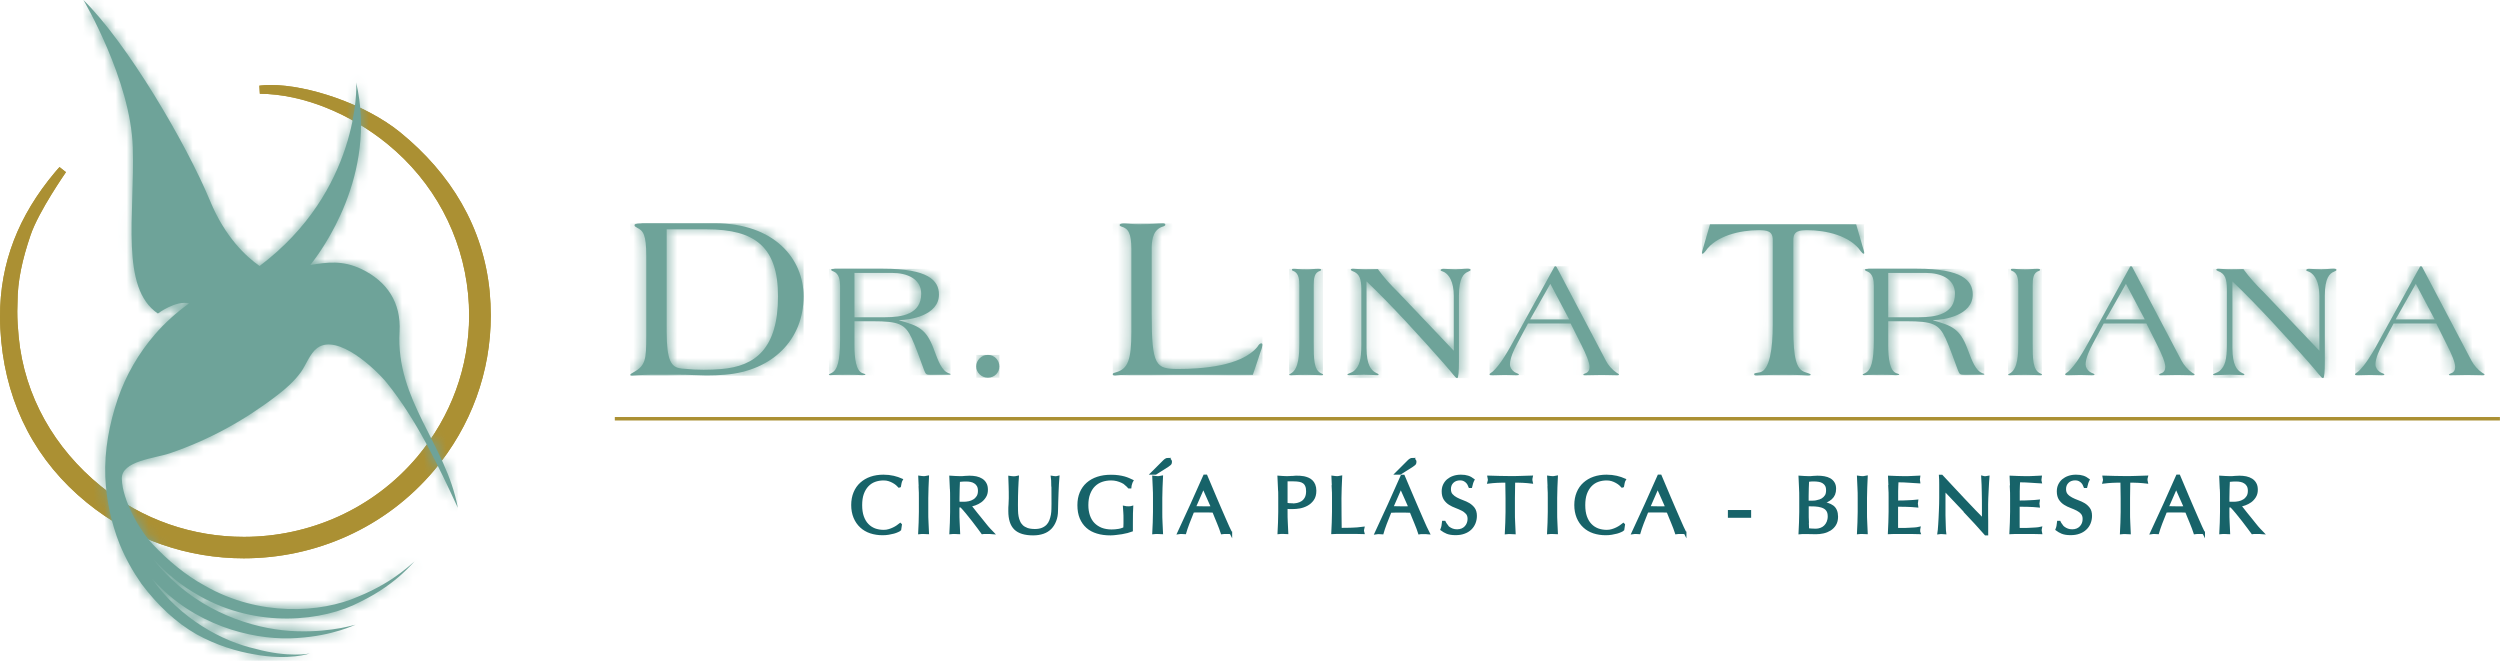 <svg xmlns="http://www.w3.org/2000/svg" width="227" height="60" viewBox="0 0 227 60" fill="none"><g clip-path="url(#clip0_2087_307)"><path d="M44.096 26.549C43.541 20.775 40.636 15.997 36.096 12.304C32.644 9.494 26.698 7.729 23.6 8.142C27.671 8.177 32.026 10.027 35.422 12.795C39.698 16.284 42.355 21.21 42.881 26.668C43.407 32.12 41.751 37.452 38.213 41.677C30.91 50.401 17.768 51.627 8.923 44.424C4.639 40.934 1.861 36.093 1.336 30.634C1.229 29.562 1.158 28.469 1.222 27.404C1.222 25.47 1.655 23.466 2.43 21.217C3.197 18.968 5.683 15.422 5.683 15.422C5.683 15.422 5.499 15.618 5.286 15.871C1.534 20.348 -0.071 25.176 0.483 30.949C1.044 36.723 3.602 41.677 8.141 45.37C17.505 53 31.415 51.697 39.151 42.455C42.902 37.977 44.65 32.33 44.096 26.556" fill="#B59835"></path><path d="M7.9 45.65C3.282 41.894 0.675 36.849 0.114 30.985C0.043 30.228 0 29.485 0 28.756C0 23.844 1.684 19.584 4.987 15.646C5.2 15.38 5.406 15.177 5.406 15.17L5.989 15.632C5.989 15.632 3.509 19.185 2.778 21.343C2.018 23.571 1.591 25.533 1.591 27.432C1.577 27.705 1.57 27.985 1.57 28.266C1.57 29.029 1.62 29.821 1.698 30.599C2.217 35.959 4.937 40.71 9.157 44.143C12.958 47.24 17.561 48.747 22.144 48.747C28.033 48.747 33.873 46.26 37.915 41.446C40.963 37.795 42.597 33.311 42.597 28.644C42.597 28 42.568 27.355 42.504 26.703C41.979 21.343 39.386 16.508 35.18 13.075C31.841 10.349 27.557 8.541 23.593 8.513L23.55 7.778C23.87 7.736 24.218 7.715 24.581 7.715C27.948 7.715 33.12 9.41 36.331 12.01C40.934 15.758 43.897 20.628 44.465 26.507L44.089 26.549L44.465 26.514C44.529 27.222 44.565 27.93 44.565 28.644C44.565 33.766 42.781 38.685 39.435 42.686C35.002 47.962 28.594 50.695 22.137 50.695C17.114 50.695 12.063 49.041 7.893 45.643M0.746 28.756C0.746 29.457 0.781 30.172 0.853 30.907C1.407 36.604 3.907 41.439 8.369 45.075C12.404 48.362 17.277 49.959 22.137 49.959C28.374 49.959 34.576 47.318 38.853 42.209C42.092 38.342 43.812 33.591 43.812 28.637C43.812 27.957 43.776 27.271 43.712 26.577C43.165 20.909 40.323 16.235 35.841 12.577C35.365 12.192 34.839 11.821 34.278 11.477C34.754 11.8 35.208 12.143 35.649 12.507C40.004 16.053 42.696 21.07 43.243 26.626C43.307 27.299 43.336 27.971 43.336 28.637C43.336 33.479 41.645 38.132 38.483 41.908C34.306 46.897 28.246 49.483 22.137 49.483C17.384 49.483 12.603 47.913 8.667 44.711C4.312 41.166 1.478 36.233 0.945 30.669C0.867 29.87 0.81 29.065 0.81 28.259C0.81 27.965 0.81 27.67 0.838 27.397C0.838 27.117 0.838 26.843 0.867 26.563C0.781 27.278 0.746 28.006 0.746 28.749" fill="#B59835"></path><path d="M44.096 26.549C43.541 20.775 40.636 15.997 36.096 12.304C32.644 9.494 26.698 7.729 23.6 8.142C27.671 8.177 32.026 10.027 35.422 12.795C39.698 16.284 42.355 21.21 42.881 26.668C43.407 32.12 41.751 37.452 38.213 41.677C30.91 50.401 17.768 51.627 8.923 44.424C4.639 40.934 1.861 36.093 1.336 30.634C1.229 29.562 1.158 28.469 1.222 27.404C1.222 25.47 1.655 23.466 2.43 21.217C3.197 18.968 5.683 15.422 5.683 15.422C5.683 15.422 5.499 15.618 5.286 15.871C1.534 20.348 -0.071 25.176 0.483 30.949C1.044 36.723 3.602 41.677 8.141 45.37C17.505 53 31.415 51.697 39.151 42.455C42.902 37.977 44.65 32.33 44.096 26.556" fill="#B59835"></path><path d="M7.9 45.65C3.282 41.894 0.675 36.849 0.114 30.985C0.043 30.228 0 29.485 0 28.756C0 23.844 1.684 19.584 4.987 15.646C5.2 15.38 5.406 15.177 5.406 15.17L5.989 15.632C5.989 15.632 3.509 19.185 2.778 21.343C2.018 23.571 1.591 25.533 1.591 27.432C1.577 27.705 1.57 27.985 1.57 28.266C1.57 29.029 1.62 29.821 1.698 30.599C2.217 35.959 4.937 40.71 9.157 44.143C12.958 47.24 17.561 48.747 22.144 48.747C28.033 48.747 33.873 46.26 37.915 41.446C40.963 37.795 42.597 33.311 42.597 28.644C42.597 28 42.568 27.355 42.504 26.703C41.979 21.343 39.386 16.508 35.18 13.075C31.841 10.349 27.557 8.541 23.593 8.513L23.55 7.778C23.87 7.736 24.218 7.715 24.581 7.715C27.948 7.715 33.12 9.41 36.331 12.01C40.934 15.758 43.897 20.628 44.465 26.507L44.089 26.549L44.465 26.514C44.529 27.222 44.565 27.93 44.565 28.644C44.565 33.766 42.781 38.685 39.435 42.686C35.002 47.962 28.594 50.695 22.137 50.695C17.114 50.695 12.063 49.041 7.893 45.643" fill="#AB9033"></path><path d="M7.573 0C7.573 0 11.878 7.266 12.056 13.383C12.248 19.5 10.884 26.136 14.336 28.469C14.336 28.469 15.935 27.257 17.171 27.544C16.027 28.371 14.961 29.317 14.066 30.361C12.589 32.071 11.416 34.089 10.692 36.226C9.925 38.482 9.47 40.906 9.562 43.296C9.647 45.363 10.095 47.486 10.869 49.42C11.381 50.681 12.07 51.907 12.851 53.021C14.301 54.948 16.006 56.56 17.86 57.604C19.714 58.627 21.54 59.152 23.089 59.418C26.221 60 28.161 59.341 28.125 59.327C28.14 59.348 26.179 59.734 23.209 58.914C20.226 58.241 16.404 56.251 13.761 52.496C14.052 52.811 14.343 53.126 14.649 53.42C18.506 57.148 23.607 58.178 26.968 57.933C30.349 57.723 32.232 56.7 32.296 56.728C32.26 56.714 31.784 56.868 30.932 57.029C30.008 57.197 28.651 57.372 26.96 57.316C23.692 57.232 19.075 55.971 15.508 52.524C14.94 51.998 14.393 51.389 13.903 50.744C15.04 52.012 16.432 53.175 18.08 54.086C23.366 57.106 29.369 56.419 32.729 54.64C36.224 52.937 37.602 50.884 37.666 50.982C37.61 50.891 36.011 52.755 32.523 54.17C29.134 55.663 23.536 56.013 18.599 53.182C16.83 52.215 15.253 50.891 13.882 49.434C12.66 48.144 11.118 45.433 11.061 43.478C11.011 41.838 14.081 41.621 15.423 41.158C18.968 39.953 22.236 38.153 25.184 35.882C25.994 35.259 26.719 34.614 27.323 33.787C27.792 33.136 28.133 32.106 28.793 31.608C28.808 31.608 28.829 31.58 28.843 31.573C30.676 30.298 34.086 33.493 35.109 34.747C37.809 38.09 39.776 42.237 41.574 46.112C40.494 40.332 35.919 36.338 36.281 30.123C36.43 27.474 35.151 25.54 32.793 24.419C31.109 23.62 29.717 23.809 28.175 24.062C29.234 22.737 34.285 15.857 32.338 7.476C32.409 7.82 32.622 17.342 23.572 24.153C22.35 23.305 20.432 21.532 19.075 18.239C16.929 13.061 11.559 3.91 7.573 0Z" fill="#6EA399"></path><mask id="mask0_2087_307" style="mask-type:luminance" maskUnits="userSpaceOnUse" x="7" y="0" width="35" height="60"><path d="M7.573 0C7.573 0 11.878 7.266 12.056 13.383C12.248 19.5 10.884 26.136 14.336 28.469C14.336 28.469 15.935 27.257 17.171 27.544C16.027 28.371 14.961 29.317 14.066 30.361C12.589 32.071 11.416 34.089 10.692 36.226C9.925 38.482 9.47 40.906 9.562 43.296C9.647 45.363 10.095 47.486 10.869 49.42C11.381 50.681 12.07 51.907 12.851 53.021C14.301 54.948 16.006 56.56 17.86 57.604C19.714 58.627 21.54 59.152 23.089 59.418C26.221 60 28.161 59.341 28.125 59.327C28.14 59.348 26.179 59.734 23.209 58.914C20.226 58.241 16.404 56.251 13.761 52.496C14.052 52.811 14.343 53.126 14.649 53.42C18.506 57.148 23.607 58.178 26.968 57.933C30.349 57.723 32.232 56.7 32.296 56.728C32.26 56.714 31.784 56.868 30.932 57.029C30.008 57.197 28.651 57.372 26.96 57.316C23.692 57.232 19.075 55.971 15.508 52.524C14.94 51.998 14.393 51.389 13.903 50.744C15.04 52.012 16.432 53.175 18.08 54.086C23.366 57.106 29.369 56.419 32.729 54.64C36.224 52.937 37.602 50.884 37.666 50.982C37.61 50.891 36.011 52.755 32.523 54.17C29.134 55.663 23.536 56.013 18.599 53.182C16.83 52.215 15.253 50.891 13.882 49.434C12.66 48.144 11.118 45.433 11.061 43.478C11.011 41.838 14.081 41.621 15.423 41.158C18.968 39.953 22.236 38.153 25.184 35.882C25.994 35.259 26.719 34.614 27.323 33.787C27.792 33.136 28.133 32.106 28.793 31.608C28.808 31.608 28.829 31.58 28.843 31.573C30.676 30.298 34.086 33.493 35.109 34.747C37.809 38.09 39.776 42.237 41.574 46.112C40.494 40.332 35.919 36.338 36.281 30.123C36.43 27.474 35.151 25.54 32.793 24.419C31.109 23.62 29.717 23.809 28.175 24.062C29.234 22.737 34.285 15.857 32.338 7.476C32.409 7.82 32.622 17.342 23.572 24.153C22.35 23.305 20.432 21.532 19.075 18.239C16.929 13.061 11.559 3.91 7.573 0Z" fill="white"></path></mask><g mask="url(#mask0_2087_307)"><path d="M41.552 0H7.573V60H41.552V0Z" fill="#6EA399"></path></g><path d="M81.485 48.207C81.385 48.257 81.272 48.298 81.137 48.334C81.002 48.369 80.846 48.404 80.675 48.432C80.505 48.46 80.327 48.474 80.142 48.474C79.752 48.474 79.389 48.418 79.048 48.306C78.714 48.193 78.43 48.025 78.189 47.801C77.947 47.577 77.755 47.297 77.62 46.974C77.485 46.645 77.414 46.273 77.414 45.86C77.414 45.447 77.485 45.068 77.62 44.746C77.755 44.417 77.947 44.143 78.196 43.919C78.444 43.695 78.736 43.52 79.084 43.401C79.425 43.282 79.808 43.225 80.22 43.225C80.547 43.225 80.846 43.261 81.123 43.324C81.393 43.387 81.634 43.471 81.84 43.562C81.798 43.632 81.769 43.723 81.741 43.842C81.712 43.961 81.698 44.059 81.684 44.136L81.641 44.15C81.591 44.094 81.52 44.024 81.435 43.954C81.343 43.884 81.243 43.807 81.123 43.744C81.002 43.674 80.867 43.618 80.718 43.569C80.569 43.52 80.405 43.499 80.228 43.499C79.936 43.499 79.659 43.548 79.411 43.639C79.162 43.73 78.942 43.877 78.757 44.073C78.572 44.27 78.423 44.515 78.317 44.809C78.21 45.103 78.16 45.461 78.16 45.867C78.16 46.273 78.21 46.624 78.317 46.925C78.423 47.219 78.565 47.465 78.757 47.661C78.942 47.857 79.162 47.997 79.411 48.095C79.659 48.186 79.936 48.235 80.228 48.235C80.405 48.235 80.576 48.214 80.725 48.165C80.874 48.123 81.016 48.067 81.144 48.004C81.272 47.941 81.385 47.878 81.485 47.808C81.584 47.738 81.67 47.675 81.741 47.619L81.769 47.647L81.705 48.081C81.663 48.123 81.591 48.165 81.492 48.207H81.485Z" fill="#176369" stroke="#176369" stroke-width="0.25" stroke-miterlimit="10"></path><path d="M83.545 44.27C83.531 43.961 83.517 43.639 83.503 43.317C83.567 43.324 83.63 43.338 83.687 43.345C83.744 43.352 83.808 43.359 83.865 43.359C83.922 43.359 83.986 43.359 84.043 43.345C84.099 43.338 84.163 43.331 84.227 43.317C84.213 43.639 84.199 43.961 84.185 44.27C84.17 44.585 84.163 44.9 84.163 45.222V46.491C84.163 46.813 84.163 47.135 84.185 47.451C84.199 47.766 84.213 48.074 84.227 48.376C84.114 48.369 83.993 48.362 83.858 48.362C83.723 48.362 83.609 48.362 83.496 48.376C83.51 48.074 83.524 47.759 83.538 47.451C83.552 47.135 83.559 46.82 83.559 46.491V45.222C83.559 44.9 83.559 44.578 83.538 44.27H83.545Z" fill="#176369" stroke="#176369" stroke-width="0.25" stroke-miterlimit="10"></path><path d="M86.366 44.27C86.351 43.961 86.337 43.639 86.323 43.317C86.465 43.324 86.607 43.338 86.749 43.345C86.891 43.352 87.033 43.359 87.175 43.359C87.317 43.359 87.46 43.359 87.602 43.338C87.744 43.324 87.886 43.317 88.028 43.317C88.234 43.317 88.433 43.338 88.625 43.373C88.817 43.415 88.98 43.478 89.122 43.569C89.264 43.66 89.378 43.779 89.456 43.926C89.541 44.073 89.577 44.255 89.577 44.48C89.577 44.718 89.527 44.914 89.413 45.089C89.307 45.258 89.179 45.398 89.022 45.51C88.866 45.622 88.703 45.706 88.525 45.769C88.348 45.832 88.191 45.874 88.042 45.888C88.099 45.965 88.184 46.063 88.291 46.196C88.397 46.33 88.511 46.477 88.639 46.638C88.767 46.799 88.902 46.967 89.044 47.135C89.186 47.31 89.314 47.479 89.449 47.64C89.577 47.801 89.697 47.948 89.818 48.074C89.932 48.207 90.024 48.306 90.095 48.376C90.017 48.369 89.946 48.362 89.868 48.362H89.427C89.349 48.362 89.278 48.362 89.207 48.376C89.136 48.27 89.022 48.116 88.866 47.913C88.717 47.71 88.546 47.486 88.362 47.248C88.177 47.009 87.992 46.778 87.801 46.547C87.609 46.316 87.431 46.112 87.275 45.951H86.991V46.491C86.991 46.813 86.991 47.135 87.012 47.451C87.026 47.766 87.04 48.074 87.055 48.376C86.941 48.369 86.82 48.362 86.692 48.362C86.564 48.362 86.444 48.362 86.33 48.376C86.344 48.074 86.359 47.759 86.373 47.451C86.387 47.135 86.394 46.82 86.394 46.491V45.222C86.394 44.9 86.394 44.578 86.373 44.27H86.366ZM87.225 45.678C87.31 45.678 87.396 45.685 87.495 45.685C87.651 45.685 87.808 45.671 87.978 45.636C88.142 45.601 88.298 45.545 88.44 45.454C88.582 45.37 88.696 45.251 88.788 45.11C88.88 44.963 88.923 44.781 88.923 44.564C88.923 44.375 88.888 44.214 88.817 44.087C88.746 43.961 88.653 43.863 88.539 43.793C88.426 43.716 88.298 43.667 88.163 43.639C88.028 43.611 87.9 43.597 87.765 43.597C87.588 43.597 87.445 43.597 87.332 43.611C87.218 43.618 87.119 43.625 87.04 43.639C87.033 43.912 87.019 44.178 87.012 44.445C87.005 44.711 86.998 44.977 86.998 45.236V45.657C87.069 45.671 87.147 45.685 87.225 45.685V45.678Z" fill="#176369" stroke="#176369" stroke-width="0.25" stroke-miterlimit="10"></path><path d="M95.58 44.101C95.58 43.723 95.566 43.464 95.544 43.324C95.601 43.331 95.651 43.345 95.701 43.352C95.75 43.359 95.8 43.366 95.85 43.366C95.914 43.366 95.992 43.352 96.07 43.331C96.056 43.506 96.041 43.709 96.027 43.947C96.013 44.185 95.999 44.438 95.992 44.711C95.985 44.984 95.97 45.264 95.963 45.552C95.956 45.839 95.949 46.119 95.942 46.386C95.942 46.715 95.885 47.009 95.786 47.269C95.686 47.528 95.551 47.752 95.374 47.934C95.196 48.116 94.976 48.257 94.713 48.347C94.45 48.439 94.152 48.488 93.811 48.488C93.065 48.488 92.518 48.319 92.184 47.99C91.843 47.654 91.68 47.128 91.68 46.407C91.68 46.175 91.68 45.972 91.701 45.79C91.715 45.608 91.722 45.426 91.722 45.243C91.722 44.83 91.722 44.466 91.708 44.143C91.701 43.821 91.687 43.555 91.68 43.331C91.736 43.338 91.8 43.352 91.871 43.359C91.942 43.366 92.006 43.373 92.063 43.373C92.12 43.373 92.17 43.373 92.227 43.359C92.276 43.352 92.333 43.345 92.39 43.331C92.383 43.436 92.369 43.583 92.362 43.751C92.354 43.926 92.34 44.122 92.333 44.347C92.326 44.571 92.312 44.809 92.312 45.061C92.312 45.314 92.305 45.58 92.305 45.853C92.305 46.021 92.305 46.196 92.312 46.372C92.312 46.554 92.333 46.722 92.362 46.897C92.39 47.065 92.44 47.226 92.511 47.381C92.575 47.535 92.674 47.668 92.795 47.787C92.916 47.899 93.079 47.99 93.264 48.06C93.456 48.123 93.69 48.158 93.967 48.158C94.244 48.158 94.471 48.116 94.656 48.039C94.841 47.962 94.997 47.857 95.118 47.731C95.239 47.605 95.331 47.458 95.395 47.289C95.459 47.121 95.509 46.946 95.544 46.764C95.573 46.582 95.594 46.4 95.594 46.218C95.594 46.035 95.601 45.867 95.601 45.72C95.601 45.026 95.601 44.487 95.594 44.108L95.58 44.101Z" fill="#176369" stroke="#176369" stroke-width="0.25" stroke-miterlimit="10"></path><path d="M102.251 43.954C102.137 43.863 102.016 43.786 101.874 43.723C101.739 43.66 101.583 43.604 101.419 43.562C101.249 43.52 101.071 43.499 100.887 43.499C100.581 43.499 100.29 43.548 100.027 43.639C99.764 43.73 99.53 43.877 99.331 44.073C99.132 44.27 98.983 44.515 98.869 44.809C98.755 45.103 98.698 45.461 98.698 45.867C98.698 46.224 98.748 46.547 98.848 46.841C98.947 47.128 99.089 47.374 99.288 47.577C99.48 47.773 99.714 47.927 99.991 48.039C100.268 48.144 100.581 48.2 100.929 48.2C101.036 48.2 101.142 48.2 101.256 48.186C101.37 48.179 101.483 48.158 101.59 48.144C101.696 48.123 101.796 48.102 101.888 48.067C101.981 48.039 102.059 48.004 102.123 47.962C102.123 47.815 102.13 47.668 102.137 47.521C102.137 47.374 102.137 47.226 102.137 47.072C102.137 46.897 102.137 46.729 102.123 46.554C102.116 46.379 102.108 46.217 102.094 46.063C102.215 46.091 102.336 46.098 102.449 46.098C102.506 46.098 102.556 46.098 102.613 46.091C102.67 46.091 102.719 46.077 102.769 46.063C102.762 46.175 102.755 46.351 102.748 46.596C102.748 46.841 102.741 47.156 102.741 47.556C102.741 47.654 102.741 47.752 102.741 47.857C102.741 47.955 102.741 48.06 102.741 48.158C102.634 48.2 102.506 48.235 102.35 48.278C102.194 48.319 102.023 48.355 101.853 48.383C101.675 48.411 101.497 48.432 101.32 48.453C101.142 48.474 100.986 48.488 100.837 48.488C100.396 48.488 99.991 48.439 99.636 48.327C99.281 48.221 98.975 48.06 98.727 47.836C98.478 47.612 98.286 47.339 98.151 47.009C98.016 46.68 97.953 46.301 97.953 45.867C97.953 45.433 98.023 45.075 98.159 44.753C98.301 44.424 98.492 44.15 98.748 43.926C99.004 43.702 99.309 43.527 99.672 43.408C100.034 43.289 100.432 43.233 100.872 43.233C101.128 43.233 101.348 43.246 101.547 43.275C101.746 43.303 101.917 43.338 102.073 43.38C102.222 43.422 102.357 43.471 102.471 43.52C102.584 43.569 102.684 43.618 102.776 43.66C102.734 43.73 102.698 43.814 102.67 43.926C102.634 44.031 102.613 44.136 102.606 44.227H102.513C102.435 44.136 102.343 44.052 102.236 43.961L102.251 43.954Z" fill="#176369" stroke="#176369" stroke-width="0.25" stroke-miterlimit="10"></path><path d="M106.044 41.705C106.094 41.705 106.144 41.726 106.208 41.761C106.264 41.803 106.293 41.859 106.293 41.936C106.293 42.027 106.264 42.097 106.2 42.146C106.144 42.196 106.08 42.245 106.023 42.28L104.929 42.973H104.616L105.717 41.873C105.838 41.754 105.952 41.698 106.051 41.698L106.044 41.705ZM104.794 44.27C104.78 43.961 104.765 43.639 104.751 43.317C104.815 43.324 104.879 43.338 104.936 43.345C104.993 43.352 105.057 43.359 105.114 43.359C105.17 43.359 105.234 43.359 105.291 43.345C105.348 43.338 105.412 43.331 105.476 43.317C105.462 43.639 105.447 43.961 105.433 44.27C105.419 44.585 105.412 44.9 105.412 45.222V46.491C105.412 46.813 105.412 47.135 105.433 47.451C105.447 47.766 105.462 48.074 105.476 48.376C105.362 48.369 105.241 48.362 105.114 48.362C104.986 48.362 104.865 48.362 104.751 48.376C104.765 48.074 104.78 47.759 104.794 47.451C104.808 47.135 104.815 46.82 104.815 46.491V45.222C104.815 44.9 104.815 44.578 104.794 44.27Z" fill="#176369" stroke="#176369" stroke-width="0.25" stroke-miterlimit="10"></path><path d="M111.756 48.376C111.685 48.369 111.621 48.362 111.557 48.362H111.159C111.095 48.362 111.031 48.362 110.96 48.376C110.925 48.264 110.875 48.123 110.818 47.969C110.761 47.808 110.69 47.64 110.619 47.465C110.548 47.289 110.47 47.114 110.399 46.932C110.328 46.75 110.257 46.582 110.193 46.421C110.037 46.421 109.873 46.414 109.71 46.407C109.547 46.407 109.383 46.407 109.22 46.407C109.063 46.407 108.914 46.407 108.765 46.407C108.616 46.407 108.467 46.407 108.31 46.421C108.154 46.806 108.005 47.17 107.877 47.514C107.749 47.857 107.65 48.144 107.586 48.376C107.501 48.369 107.408 48.362 107.309 48.362C107.209 48.362 107.117 48.362 107.032 48.376C107.437 47.514 107.827 46.659 108.211 45.811C108.595 44.963 108.978 44.101 109.369 43.218H109.511C109.632 43.506 109.76 43.814 109.902 44.143C110.044 44.473 110.186 44.809 110.328 45.152C110.47 45.489 110.619 45.825 110.761 46.161C110.903 46.498 111.038 46.806 111.166 47.093C111.294 47.381 111.408 47.64 111.507 47.864C111.607 48.088 111.692 48.264 111.756 48.383V48.376ZM108.445 46.084C108.573 46.084 108.708 46.084 108.85 46.091C108.992 46.091 109.127 46.098 109.255 46.098C109.397 46.098 109.532 46.098 109.674 46.098C109.816 46.098 109.951 46.098 110.094 46.084L109.262 44.214L108.445 46.084Z" fill="#176369" stroke="#176369" stroke-width="0.25" stroke-miterlimit="10"></path><path d="M116.161 44.27C116.146 43.961 116.132 43.639 116.118 43.317C116.239 43.324 116.359 43.338 116.48 43.345C116.601 43.352 116.722 43.359 116.843 43.359C116.899 43.359 116.978 43.359 117.056 43.352C117.141 43.352 117.226 43.345 117.311 43.338C117.397 43.338 117.482 43.338 117.56 43.324C117.638 43.31 117.709 43.317 117.759 43.317C117.83 43.317 117.922 43.317 118.036 43.324C118.15 43.331 118.263 43.345 118.384 43.366C118.505 43.394 118.626 43.429 118.746 43.478C118.867 43.527 118.974 43.597 119.073 43.688C119.173 43.779 119.251 43.898 119.308 44.038C119.365 44.178 119.4 44.354 119.4 44.557C119.4 44.879 119.329 45.145 119.187 45.342C119.045 45.545 118.867 45.699 118.661 45.811C118.455 45.923 118.235 46 118.008 46.042C117.773 46.084 117.567 46.098 117.39 46.098C117.276 46.098 117.169 46.098 117.077 46.098C116.985 46.098 116.885 46.091 116.786 46.077V46.484C116.786 46.806 116.786 47.128 116.807 47.444C116.821 47.759 116.835 48.067 116.85 48.369C116.736 48.362 116.615 48.355 116.487 48.355C116.359 48.355 116.239 48.355 116.125 48.369C116.139 48.067 116.153 47.752 116.168 47.444C116.182 47.128 116.189 46.813 116.189 46.484V45.215C116.189 44.893 116.189 44.571 116.168 44.263L116.161 44.27ZM117.326 45.839C117.482 45.839 117.638 45.825 117.802 45.79C117.965 45.755 118.114 45.692 118.256 45.601C118.391 45.51 118.505 45.384 118.59 45.222C118.675 45.061 118.718 44.858 118.718 44.606C118.718 44.396 118.69 44.221 118.626 44.087C118.569 43.954 118.484 43.849 118.377 43.779C118.27 43.702 118.143 43.653 117.986 43.625C117.83 43.597 117.659 43.583 117.461 43.583H116.786V45.769C116.956 45.811 117.134 45.825 117.318 45.825L117.326 45.839Z" fill="#176369" stroke="#176369" stroke-width="0.25" stroke-miterlimit="10"></path><path d="M121.062 44.27C121.048 43.961 121.034 43.639 121.02 43.317C121.084 43.324 121.148 43.338 121.204 43.345C121.261 43.352 121.325 43.359 121.382 43.359C121.439 43.359 121.503 43.359 121.56 43.345C121.617 43.338 121.68 43.331 121.744 43.317C121.73 43.639 121.716 43.961 121.702 44.27C121.688 44.585 121.68 44.9 121.68 45.222C121.68 45.839 121.68 46.379 121.688 46.834C121.688 47.289 121.695 47.696 121.702 48.053C122.057 48.053 122.391 48.053 122.718 48.039C123.044 48.032 123.393 48.004 123.762 47.955C123.741 48.046 123.726 48.116 123.726 48.172C123.726 48.228 123.741 48.291 123.762 48.369C123.535 48.362 123.307 48.355 123.073 48.355H121.695C121.474 48.355 121.24 48.355 121.006 48.369C121.02 48.067 121.034 47.752 121.048 47.444C121.062 47.128 121.07 46.813 121.07 46.484V45.215C121.07 44.893 121.07 44.571 121.048 44.263L121.062 44.27Z" fill="#176369" stroke="#176369" stroke-width="0.25" stroke-miterlimit="10"></path><path d="M127.826 44.15C127.968 44.48 128.11 44.816 128.252 45.159C128.394 45.496 128.543 45.832 128.685 46.168C128.827 46.505 128.962 46.813 129.09 47.1C129.218 47.388 129.332 47.647 129.431 47.871C129.531 48.095 129.616 48.27 129.68 48.39C129.609 48.383 129.545 48.376 129.481 48.376H129.083C129.019 48.376 128.955 48.376 128.884 48.39C128.849 48.278 128.799 48.137 128.742 47.983C128.685 47.822 128.614 47.654 128.543 47.479C128.472 47.303 128.394 47.128 128.323 46.946C128.252 46.764 128.181 46.596 128.117 46.435C127.961 46.435 127.797 46.428 127.634 46.421C127.47 46.421 127.307 46.421 127.144 46.421C126.987 46.421 126.838 46.421 126.689 46.421C126.54 46.421 126.391 46.421 126.234 46.435C126.078 46.82 125.929 47.184 125.801 47.528C125.673 47.871 125.574 48.158 125.51 48.39C125.424 48.383 125.332 48.376 125.233 48.376C125.133 48.376 125.041 48.376 124.955 48.39C125.36 47.528 125.751 46.673 126.135 45.825C126.518 44.977 126.902 44.115 127.293 43.233H127.435C127.556 43.52 127.683 43.828 127.826 44.157V44.15ZM126.376 46.084C126.504 46.084 126.639 46.084 126.781 46.091C126.923 46.091 127.051 46.098 127.186 46.098C127.328 46.098 127.463 46.098 127.605 46.098C127.747 46.098 127.882 46.098 128.025 46.084L127.193 44.214L126.376 46.084ZM128.245 41.705C128.294 41.705 128.344 41.726 128.408 41.761C128.465 41.803 128.493 41.859 128.493 41.936C128.493 42.027 128.465 42.097 128.401 42.146C128.344 42.196 128.28 42.245 128.223 42.28L127.129 42.973H126.817L127.918 41.873C128.039 41.754 128.152 41.698 128.252 41.698L128.245 41.705Z" fill="#176369" stroke="#176369" stroke-width="0.25" stroke-miterlimit="10"></path><path d="M131.285 47.689C131.349 47.78 131.434 47.864 131.534 47.934C131.633 48.011 131.747 48.067 131.875 48.116C132.003 48.165 132.152 48.186 132.308 48.186C132.465 48.186 132.621 48.158 132.756 48.102C132.891 48.046 132.997 47.969 133.09 47.871C133.182 47.773 133.253 47.661 133.303 47.535C133.353 47.402 133.381 47.269 133.381 47.121C133.381 46.897 133.324 46.715 133.203 46.582C133.083 46.449 132.941 46.337 132.763 46.252C132.585 46.161 132.401 46.084 132.202 46.007C132.003 45.937 131.811 45.839 131.641 45.734C131.463 45.622 131.321 45.482 131.207 45.314C131.094 45.138 131.03 44.914 131.03 44.62C131.03 44.417 131.065 44.227 131.143 44.059C131.221 43.891 131.328 43.744 131.47 43.618C131.612 43.499 131.783 43.401 131.982 43.331C132.18 43.261 132.408 43.225 132.656 43.225C132.905 43.225 133.104 43.254 133.274 43.31C133.452 43.366 133.608 43.457 133.758 43.569C133.715 43.653 133.672 43.744 133.644 43.835C133.615 43.926 133.587 44.045 133.552 44.185H133.459C133.431 44.115 133.402 44.038 133.36 43.961C133.317 43.877 133.26 43.807 133.189 43.737C133.118 43.667 133.033 43.611 132.933 43.562C132.834 43.513 132.713 43.492 132.578 43.492C132.443 43.492 132.308 43.513 132.195 43.555C132.081 43.597 131.974 43.66 131.889 43.744C131.804 43.828 131.733 43.919 131.69 44.031C131.641 44.143 131.619 44.27 131.619 44.403C131.619 44.634 131.676 44.816 131.797 44.949C131.918 45.082 132.06 45.194 132.237 45.285C132.415 45.377 132.6 45.461 132.798 45.531C132.997 45.601 133.189 45.692 133.36 45.79C133.53 45.895 133.679 46.028 133.8 46.189C133.914 46.351 133.978 46.568 133.978 46.841C133.978 47.065 133.935 47.282 133.857 47.479C133.772 47.682 133.658 47.857 133.502 48.004C133.346 48.151 133.154 48.27 132.926 48.347C132.699 48.432 132.443 48.467 132.152 48.467C131.847 48.467 131.591 48.425 131.399 48.347C131.207 48.264 131.044 48.172 130.916 48.074C130.959 47.962 130.994 47.857 131.008 47.766C131.03 47.675 131.044 47.556 131.058 47.416H131.15C131.193 47.507 131.243 47.591 131.314 47.682L131.285 47.689Z" fill="#176369" stroke="#176369" stroke-width="0.25" stroke-miterlimit="10"></path><path d="M136.784 43.702C136.656 43.702 136.521 43.702 136.379 43.702C136.237 43.702 136.095 43.709 135.953 43.716C135.811 43.723 135.676 43.73 135.541 43.744C135.406 43.751 135.292 43.765 135.186 43.779C135.214 43.688 135.221 43.611 135.221 43.541C135.221 43.485 135.207 43.408 135.186 43.31C135.512 43.317 135.832 43.331 136.152 43.338C136.464 43.345 136.784 43.352 137.118 43.352C137.452 43.352 137.764 43.352 138.084 43.338C138.397 43.331 138.716 43.324 139.05 43.31C139.029 43.408 139.015 43.485 139.015 43.548C139.015 43.611 139.029 43.688 139.05 43.779C138.944 43.765 138.83 43.751 138.695 43.744C138.56 43.737 138.425 43.723 138.283 43.716C138.141 43.709 137.999 43.702 137.857 43.702C137.715 43.702 137.58 43.702 137.452 43.702C137.438 44.206 137.43 44.718 137.43 45.23V46.498C137.43 46.82 137.43 47.142 137.452 47.458C137.466 47.773 137.48 48.081 137.494 48.383C137.381 48.376 137.26 48.369 137.125 48.369C136.99 48.369 136.876 48.369 136.763 48.383C136.777 48.081 136.791 47.766 136.805 47.458C136.819 47.142 136.827 46.827 136.827 46.498V45.23C136.827 44.718 136.819 44.214 136.805 43.702H136.784Z" fill="#176369" stroke="#176369" stroke-width="0.25" stroke-miterlimit="10"></path><path d="M140.649 44.27C140.634 43.961 140.62 43.639 140.606 43.317C140.67 43.324 140.734 43.338 140.791 43.345C140.848 43.352 140.911 43.359 140.968 43.359C141.025 43.359 141.089 43.359 141.146 43.345C141.203 43.338 141.267 43.331 141.331 43.317C141.316 43.639 141.302 43.961 141.288 44.27C141.274 44.585 141.267 44.9 141.267 45.222V46.491C141.267 46.813 141.267 47.135 141.288 47.451C141.302 47.766 141.316 48.074 141.331 48.376C141.217 48.369 141.096 48.362 140.961 48.362C140.826 48.362 140.713 48.362 140.599 48.376C140.613 48.074 140.627 47.759 140.642 47.451C140.656 47.135 140.663 46.82 140.663 46.491V45.222C140.663 44.9 140.663 44.578 140.642 44.27H140.649Z" fill="#176369" stroke="#176369" stroke-width="0.25" stroke-miterlimit="10"></path><path d="M147.142 48.207C147.042 48.257 146.929 48.298 146.794 48.334C146.659 48.369 146.502 48.404 146.332 48.432C146.161 48.46 145.984 48.474 145.799 48.474C145.408 48.474 145.046 48.418 144.705 48.306C144.371 48.193 144.087 48.025 143.846 47.801C143.604 47.577 143.412 47.297 143.277 46.974C143.142 46.645 143.071 46.273 143.071 45.86C143.071 45.447 143.142 45.068 143.277 44.746C143.412 44.417 143.604 44.143 143.853 43.919C144.101 43.695 144.393 43.52 144.741 43.401C145.082 43.282 145.465 43.225 145.877 43.225C146.204 43.225 146.502 43.261 146.78 43.324C147.05 43.387 147.291 43.471 147.497 43.562C147.454 43.632 147.426 43.723 147.398 43.842C147.369 43.961 147.355 44.059 147.341 44.136L147.298 44.15C147.248 44.094 147.177 44.024 147.092 43.954C147 43.884 146.9 43.807 146.78 43.744C146.659 43.674 146.524 43.618 146.375 43.569C146.225 43.52 146.062 43.499 145.884 43.499C145.593 43.499 145.316 43.548 145.067 43.639C144.819 43.73 144.599 43.877 144.414 44.073C144.229 44.27 144.08 44.515 143.973 44.809C143.867 45.103 143.817 45.461 143.817 45.867C143.817 46.273 143.867 46.624 143.973 46.925C144.08 47.219 144.222 47.465 144.414 47.661C144.599 47.857 144.819 47.997 145.067 48.095C145.316 48.186 145.593 48.235 145.884 48.235C146.062 48.235 146.233 48.214 146.382 48.165C146.531 48.123 146.673 48.067 146.801 48.004C146.929 47.941 147.042 47.878 147.142 47.808C147.241 47.738 147.327 47.675 147.398 47.619L147.426 47.647L147.362 48.081C147.319 48.123 147.248 48.165 147.149 48.207H147.142Z" fill="#176369" stroke="#176369" stroke-width="0.25" stroke-miterlimit="10"></path><path d="M153.003 48.376C152.932 48.369 152.868 48.362 152.804 48.362H152.406C152.342 48.362 152.278 48.362 152.207 48.376C152.172 48.264 152.122 48.123 152.065 47.969C152.008 47.808 151.937 47.64 151.866 47.465C151.795 47.289 151.717 47.114 151.646 46.932C151.575 46.75 151.504 46.582 151.44 46.421C151.284 46.421 151.12 46.414 150.957 46.407C150.793 46.407 150.63 46.407 150.467 46.407C150.31 46.407 150.161 46.407 150.012 46.407C149.863 46.407 149.714 46.407 149.557 46.421C149.401 46.806 149.252 47.17 149.124 47.514C148.996 47.857 148.897 48.144 148.833 48.376C148.747 48.369 148.655 48.362 148.556 48.362C148.456 48.362 148.364 48.362 148.279 48.376C148.683 47.514 149.074 46.659 149.458 45.811C149.841 44.963 150.225 44.101 150.616 43.218H150.758C150.879 43.506 151.007 43.814 151.149 44.143C151.291 44.473 151.433 44.809 151.575 45.152C151.717 45.489 151.866 45.825 152.008 46.161C152.15 46.498 152.285 46.806 152.413 47.093C152.541 47.381 152.655 47.64 152.754 47.864C152.854 48.088 152.939 48.264 153.003 48.383V48.376ZM149.699 46.084C149.827 46.084 149.962 46.084 150.104 46.091C150.246 46.091 150.381 46.098 150.509 46.098C150.651 46.098 150.786 46.098 150.928 46.098C151.07 46.098 151.205 46.098 151.348 46.084L150.516 44.214L149.699 46.084Z" fill="#176369" stroke="#176369" stroke-width="0.25" stroke-miterlimit="10"></path><path d="M158.878 46.435V46.89H157.017V46.435H158.878Z" fill="#176369" stroke="#176369" stroke-width="0.25" stroke-miterlimit="10"></path><path d="M163.474 44.263C163.46 43.947 163.446 43.632 163.432 43.317C163.56 43.324 163.695 43.338 163.83 43.345C163.965 43.352 164.092 43.359 164.227 43.359C164.362 43.359 164.49 43.359 164.625 43.338C164.76 43.324 164.888 43.317 165.023 43.317C165.236 43.317 165.435 43.331 165.627 43.366C165.819 43.401 165.982 43.457 166.124 43.534C166.266 43.618 166.38 43.723 166.465 43.863C166.551 44.003 166.593 44.171 166.593 44.382C166.593 44.746 166.479 45.026 166.245 45.236C166.011 45.44 165.712 45.587 165.336 45.671V45.685C165.776 45.706 166.131 45.811 166.387 46C166.643 46.189 166.771 46.498 166.771 46.918C166.771 47.191 166.714 47.423 166.6 47.612C166.487 47.801 166.337 47.948 166.153 48.067C165.968 48.179 165.769 48.264 165.542 48.312C165.321 48.362 165.101 48.383 164.881 48.383C164.76 48.383 164.639 48.383 164.519 48.376C164.398 48.376 164.277 48.369 164.156 48.369H163.794C163.673 48.369 163.553 48.369 163.432 48.383C163.446 48.067 163.46 47.752 163.474 47.444C163.489 47.135 163.496 46.813 163.496 46.491V45.222C163.496 44.9 163.496 44.578 163.474 44.263ZM165.023 45.531C165.194 45.496 165.35 45.44 165.485 45.356C165.62 45.272 165.726 45.166 165.812 45.033C165.897 44.9 165.932 44.725 165.932 44.522C165.932 44.319 165.897 44.157 165.819 44.038C165.748 43.919 165.648 43.828 165.535 43.758C165.421 43.695 165.293 43.646 165.144 43.625C165.002 43.604 164.853 43.59 164.711 43.59C164.583 43.59 164.469 43.59 164.384 43.604C164.291 43.611 164.213 43.618 164.142 43.632C164.135 43.87 164.121 44.101 164.114 44.333C164.107 44.564 164.1 44.795 164.1 45.033V45.587H164.504C164.682 45.587 164.853 45.573 165.023 45.538V45.531ZM164.114 47.346C164.121 47.591 164.135 47.836 164.142 48.088C164.235 48.095 164.348 48.109 164.476 48.116C164.604 48.123 164.739 48.13 164.874 48.13C165.03 48.13 165.186 48.102 165.336 48.046C165.485 47.99 165.613 47.913 165.719 47.808C165.826 47.703 165.918 47.57 165.982 47.416C166.046 47.261 166.082 47.086 166.082 46.89C166.082 46.68 166.046 46.505 165.968 46.372C165.89 46.239 165.783 46.133 165.634 46.056C165.492 45.979 165.314 45.93 165.115 45.895C164.917 45.86 164.689 45.853 164.441 45.853H164.107V46.603C164.107 46.855 164.107 47.1 164.121 47.346H164.114Z" fill="#176369" stroke="#176369" stroke-width="0.25" stroke-miterlimit="10"></path><path d="M168.781 44.27C168.767 43.961 168.753 43.639 168.739 43.317C168.803 43.324 168.866 43.338 168.923 43.345C168.98 43.352 169.044 43.359 169.101 43.359C169.158 43.359 169.222 43.359 169.279 43.345C169.335 43.338 169.399 43.331 169.463 43.317C169.449 43.639 169.435 43.961 169.421 44.27C169.406 44.585 169.399 44.9 169.399 45.222V46.491C169.399 46.813 169.399 47.135 169.421 47.451C169.435 47.766 169.449 48.074 169.463 48.376C169.35 48.369 169.229 48.362 169.101 48.362C168.973 48.362 168.852 48.362 168.739 48.376C168.753 48.074 168.767 47.759 168.781 47.451C168.795 47.135 168.803 46.82 168.803 46.491V45.222C168.803 44.9 168.803 44.578 168.781 44.27Z" fill="#176369" stroke="#176369" stroke-width="0.25" stroke-miterlimit="10"></path><path d="M171.602 44.263C171.587 43.947 171.573 43.632 171.559 43.317C171.786 43.324 172.007 43.338 172.227 43.345C172.447 43.352 172.667 43.359 172.895 43.359C173.122 43.359 173.342 43.359 173.555 43.345C173.775 43.338 173.996 43.331 174.223 43.317C174.209 43.394 174.202 43.464 174.202 43.541C174.202 43.618 174.209 43.688 174.223 43.765C174.067 43.758 173.918 43.744 173.79 43.737C173.655 43.73 173.52 43.716 173.371 43.709C173.221 43.702 173.065 43.688 172.887 43.681C172.71 43.674 172.504 43.667 172.262 43.667C172.262 43.821 172.248 43.975 172.241 44.115C172.241 44.255 172.227 44.417 172.227 44.599C172.227 44.788 172.227 44.977 172.227 45.159C172.227 45.342 172.227 45.482 172.227 45.573C172.447 45.573 172.639 45.573 172.816 45.566C172.994 45.566 173.15 45.552 173.292 45.545C173.434 45.538 173.569 45.531 173.69 45.524C173.811 45.517 173.925 45.51 174.038 45.496C174.024 45.573 174.017 45.643 174.017 45.727C174.017 45.804 174.024 45.874 174.038 45.951C173.91 45.937 173.761 45.923 173.584 45.916C173.413 45.909 173.243 45.902 173.065 45.895C172.895 45.895 172.731 45.895 172.582 45.888C172.433 45.888 172.312 45.888 172.22 45.888C172.22 45.93 172.22 45.979 172.22 46.028C172.22 46.077 172.22 46.147 172.22 46.224V46.953C172.22 47.233 172.22 47.465 172.22 47.647C172.22 47.829 172.22 47.969 172.234 48.06H172.76C172.951 48.06 173.136 48.06 173.314 48.046C173.498 48.039 173.669 48.032 173.832 48.018C173.996 48.004 174.138 47.99 174.251 47.962C174.244 47.997 174.237 48.032 174.23 48.074C174.23 48.116 174.23 48.151 174.23 48.186C174.23 48.264 174.23 48.327 174.251 48.376C174.031 48.369 173.804 48.362 173.584 48.362H172.227C171.999 48.362 171.779 48.362 171.545 48.376C171.559 48.06 171.573 47.745 171.587 47.437C171.602 47.128 171.609 46.806 171.609 46.484V45.215C171.609 44.893 171.609 44.571 171.587 44.255L171.602 44.263Z" fill="#176369" stroke="#176369" stroke-width="0.25" stroke-miterlimit="10"></path><path d="M178.478 46.47C177.832 45.783 177.185 45.103 176.539 44.424C176.539 44.564 176.532 44.746 176.525 44.977C176.525 45.209 176.525 45.524 176.525 45.923C176.525 46.028 176.525 46.154 176.525 46.309C176.525 46.463 176.525 46.624 176.525 46.785C176.525 46.953 176.525 47.121 176.539 47.297C176.539 47.472 176.546 47.626 176.553 47.773C176.553 47.92 176.56 48.046 176.567 48.158C176.574 48.27 176.574 48.34 176.582 48.383C176.503 48.376 176.418 48.369 176.319 48.369C176.219 48.369 176.127 48.369 176.042 48.383C176.049 48.334 176.063 48.242 176.077 48.109C176.091 47.976 176.099 47.815 176.113 47.633C176.12 47.451 176.134 47.248 176.148 47.03C176.162 46.813 176.17 46.596 176.177 46.386C176.184 46.168 176.191 45.958 176.198 45.755C176.198 45.552 176.205 45.363 176.205 45.202C176.205 44.732 176.205 44.326 176.205 43.989C176.205 43.653 176.198 43.401 176.184 43.233H176.305C176.61 43.555 176.93 43.905 177.278 44.276C177.626 44.648 177.967 45.012 178.308 45.377C178.649 45.734 178.976 46.077 179.281 46.4C179.587 46.722 179.857 46.995 180.084 47.219V46.217C180.084 45.699 180.084 45.201 180.07 44.711C180.063 44.221 180.048 43.765 180.02 43.331C180.119 43.359 180.205 43.366 180.276 43.366C180.333 43.366 180.418 43.352 180.517 43.331C180.51 43.436 180.496 43.604 180.482 43.814C180.468 44.031 180.453 44.263 180.446 44.508C180.432 44.753 180.425 44.991 180.411 45.23C180.404 45.468 180.397 45.657 180.397 45.797V46.239C180.397 46.407 180.397 46.582 180.397 46.764C180.397 46.946 180.397 47.128 180.404 47.31C180.404 47.493 180.404 47.668 180.404 47.829C180.404 47.99 180.404 48.13 180.404 48.242V48.488H180.297C179.722 47.836 179.118 47.163 178.464 46.484L178.478 46.47Z" fill="#176369" stroke="#176369" stroke-width="0.25" stroke-miterlimit="10"></path><path d="M182.641 44.263C182.627 43.947 182.613 43.632 182.599 43.317C182.826 43.324 183.046 43.338 183.267 43.345C183.487 43.352 183.707 43.359 183.934 43.359C184.162 43.359 184.382 43.359 184.602 43.345C184.822 43.338 185.043 43.331 185.263 43.317C185.249 43.394 185.242 43.464 185.242 43.541C185.242 43.618 185.242 43.688 185.263 43.765C185.107 43.758 184.957 43.744 184.83 43.737C184.695 43.73 184.56 43.716 184.41 43.709C184.261 43.702 184.105 43.688 183.927 43.681C183.75 43.674 183.544 43.667 183.302 43.667C183.302 43.821 183.288 43.975 183.281 44.115C183.274 44.255 183.267 44.417 183.267 44.599C183.267 44.788 183.267 44.977 183.267 45.159C183.267 45.342 183.267 45.482 183.267 45.573C183.487 45.573 183.679 45.573 183.856 45.566C184.034 45.566 184.19 45.552 184.332 45.545C184.474 45.538 184.609 45.531 184.73 45.524C184.851 45.517 184.965 45.51 185.078 45.496C185.064 45.573 185.057 45.643 185.057 45.727C185.057 45.804 185.064 45.874 185.078 45.951C184.95 45.937 184.801 45.923 184.624 45.916C184.453 45.909 184.283 45.902 184.105 45.895C183.934 45.895 183.771 45.895 183.622 45.888C183.473 45.888 183.352 45.888 183.26 45.888C183.26 45.93 183.26 45.979 183.26 46.028C183.26 46.077 183.26 46.147 183.26 46.224V46.953C183.26 47.233 183.26 47.465 183.26 47.647C183.26 47.829 183.26 47.969 183.274 48.06H183.799C183.991 48.06 184.176 48.06 184.354 48.046C184.538 48.039 184.709 48.032 184.865 48.018C185.028 48.004 185.171 47.99 185.284 47.962C185.277 47.997 185.27 48.032 185.263 48.074C185.263 48.116 185.263 48.151 185.263 48.186C185.263 48.264 185.27 48.327 185.284 48.376C185.057 48.369 184.837 48.362 184.616 48.362H183.26C183.032 48.362 182.812 48.362 182.578 48.376C182.592 48.06 182.606 47.745 182.62 47.437C182.634 47.128 182.641 46.806 182.641 46.484V45.215C182.641 44.893 182.641 44.571 182.62 44.255L182.641 44.263Z" fill="#176369" stroke="#176369" stroke-width="0.25" stroke-miterlimit="10"></path><path d="M187.138 47.689C187.202 47.78 187.288 47.864 187.387 47.934C187.487 48.011 187.6 48.067 187.728 48.116C187.856 48.165 187.998 48.186 188.161 48.186C188.325 48.186 188.474 48.158 188.609 48.102C188.744 48.046 188.851 47.969 188.943 47.871C189.035 47.773 189.106 47.661 189.156 47.535C189.206 47.402 189.227 47.269 189.227 47.121C189.227 46.897 189.17 46.715 189.049 46.582C188.936 46.449 188.787 46.337 188.616 46.252C188.438 46.161 188.254 46.084 188.055 46.007C187.856 45.937 187.664 45.839 187.494 45.734C187.316 45.622 187.174 45.482 187.06 45.314C186.947 45.138 186.883 44.914 186.883 44.62C186.883 44.417 186.918 44.227 186.996 44.059C187.074 43.891 187.181 43.744 187.323 43.618C187.465 43.499 187.636 43.401 187.835 43.331C188.034 43.261 188.254 43.225 188.51 43.225C188.765 43.225 188.957 43.254 189.128 43.31C189.305 43.366 189.461 43.457 189.611 43.569C189.568 43.653 189.525 43.744 189.497 43.835C189.469 43.926 189.44 44.045 189.405 44.185H189.312C189.284 44.115 189.255 44.038 189.213 43.961C189.17 43.877 189.113 43.807 189.042 43.737C188.971 43.667 188.886 43.611 188.787 43.562C188.687 43.513 188.566 43.492 188.431 43.492C188.296 43.492 188.161 43.513 188.048 43.555C187.927 43.597 187.828 43.66 187.742 43.744C187.657 43.828 187.586 43.919 187.543 44.031C187.494 44.143 187.472 44.27 187.472 44.403C187.472 44.634 187.529 44.816 187.65 44.949C187.764 45.082 187.913 45.194 188.09 45.285C188.268 45.377 188.453 45.461 188.652 45.531C188.851 45.601 189.042 45.692 189.213 45.79C189.383 45.888 189.533 46.028 189.653 46.189C189.774 46.351 189.831 46.568 189.831 46.841C189.831 47.065 189.788 47.282 189.71 47.479C189.625 47.682 189.511 47.857 189.348 48.004C189.192 48.151 189 48.27 188.772 48.347C188.545 48.432 188.289 48.467 187.998 48.467C187.693 48.467 187.437 48.425 187.245 48.347C187.053 48.264 186.89 48.172 186.762 48.074C186.805 47.962 186.84 47.857 186.854 47.766C186.876 47.675 186.89 47.556 186.904 47.416H186.989C187.032 47.507 187.082 47.591 187.153 47.682L187.138 47.689Z" fill="#176369" stroke="#176369" stroke-width="0.25" stroke-miterlimit="10"></path><path d="M192.637 43.702C192.509 43.702 192.374 43.702 192.232 43.702C192.09 43.702 191.948 43.709 191.806 43.716C191.664 43.723 191.529 43.73 191.394 43.744C191.259 43.751 191.145 43.765 191.039 43.779C191.067 43.688 191.074 43.611 191.074 43.541C191.074 43.485 191.06 43.408 191.039 43.31C191.365 43.317 191.685 43.331 192.005 43.338C192.317 43.345 192.637 43.352 192.971 43.352C193.305 43.352 193.617 43.352 193.937 43.338C194.25 43.331 194.569 43.324 194.903 43.31C194.875 43.408 194.868 43.485 194.868 43.548C194.868 43.611 194.882 43.688 194.903 43.779C194.797 43.765 194.683 43.751 194.548 43.744C194.413 43.737 194.278 43.723 194.136 43.716C193.994 43.709 193.852 43.702 193.71 43.702C193.568 43.702 193.433 43.702 193.305 43.702C193.291 44.206 193.284 44.718 193.284 45.23V46.498C193.284 46.82 193.284 47.142 193.305 47.458C193.319 47.773 193.333 48.081 193.347 48.383C193.234 48.376 193.113 48.369 192.978 48.369C192.843 48.369 192.729 48.369 192.616 48.383C192.63 48.081 192.644 47.766 192.658 47.458C192.673 47.142 192.68 46.827 192.68 46.498V45.23C192.68 44.718 192.673 44.214 192.658 43.702H192.637Z" fill="#176369" stroke="#176369" stroke-width="0.25" stroke-miterlimit="10"></path><path d="M200.089 48.376C200.018 48.369 199.954 48.362 199.89 48.362H199.493C199.429 48.362 199.365 48.362 199.294 48.376C199.258 48.264 199.208 48.123 199.152 47.969C199.095 47.808 199.024 47.64 198.953 47.465C198.882 47.289 198.803 47.114 198.732 46.932C198.654 46.75 198.59 46.582 198.526 46.421C198.37 46.421 198.207 46.414 198.043 46.407C197.88 46.407 197.717 46.407 197.553 46.407C197.397 46.407 197.248 46.407 197.098 46.407C196.949 46.407 196.8 46.407 196.644 46.421C196.488 46.806 196.338 47.17 196.21 47.514C196.083 47.857 195.983 48.144 195.919 48.376C195.834 48.369 195.742 48.362 195.642 48.362C195.543 48.362 195.45 48.362 195.365 48.376C195.77 47.514 196.161 46.659 196.544 45.811C196.928 44.963 197.312 44.101 197.702 43.218H197.844C197.965 43.506 198.093 43.814 198.235 44.143C198.377 44.473 198.519 44.809 198.661 45.152C198.803 45.489 198.953 45.825 199.095 46.161C199.237 46.498 199.372 46.806 199.5 47.093C199.628 47.381 199.741 47.64 199.841 47.864C199.94 48.088 200.025 48.264 200.089 48.383V48.376ZM196.779 46.084C196.907 46.084 197.042 46.084 197.184 46.091C197.326 46.091 197.454 46.098 197.589 46.098C197.731 46.098 197.866 46.098 198.008 46.098C198.15 46.098 198.285 46.098 198.427 46.084L197.596 44.214L196.779 46.084Z" fill="#176369" stroke="#176369" stroke-width="0.25" stroke-miterlimit="10"></path><path d="M201.674 44.27C201.659 43.961 201.645 43.639 201.631 43.317C201.773 43.324 201.915 43.338 202.057 43.345C202.199 43.352 202.341 43.359 202.483 43.359C202.626 43.359 202.768 43.359 202.91 43.338C203.052 43.324 203.194 43.317 203.336 43.317C203.542 43.317 203.748 43.338 203.933 43.373C204.125 43.415 204.288 43.478 204.43 43.569C204.572 43.66 204.686 43.779 204.764 43.926C204.849 44.073 204.885 44.255 204.885 44.48C204.885 44.718 204.828 44.914 204.721 45.089C204.615 45.258 204.487 45.398 204.331 45.51C204.174 45.622 204.011 45.706 203.833 45.769C203.656 45.832 203.499 45.874 203.35 45.888C203.407 45.965 203.492 46.063 203.599 46.196C203.705 46.33 203.819 46.477 203.947 46.638C204.075 46.799 204.21 46.967 204.352 47.135C204.494 47.31 204.629 47.479 204.757 47.64C204.885 47.801 205.005 47.948 205.126 48.074C205.24 48.207 205.332 48.306 205.403 48.376C205.325 48.369 205.254 48.362 205.176 48.362H204.735C204.664 48.362 204.586 48.362 204.522 48.376C204.444 48.27 204.338 48.116 204.181 47.913C204.032 47.71 203.862 47.486 203.677 47.248C203.492 47.009 203.308 46.778 203.116 46.547C202.924 46.316 202.746 46.112 202.59 45.951H202.306V46.491C202.306 46.813 202.306 47.135 202.327 47.451C202.341 47.766 202.356 48.074 202.37 48.376C202.256 48.369 202.135 48.362 202.007 48.362C201.88 48.362 201.759 48.362 201.638 48.376C201.652 48.074 201.666 47.759 201.681 47.451C201.695 47.135 201.702 46.82 201.702 46.491V45.222C201.702 44.9 201.702 44.578 201.681 44.27H201.674ZM202.533 45.678C202.618 45.678 202.704 45.685 202.803 45.685C202.959 45.685 203.116 45.671 203.286 45.636C203.45 45.601 203.606 45.545 203.748 45.454C203.89 45.37 204.004 45.251 204.096 45.11C204.188 44.963 204.231 44.781 204.231 44.564C204.231 44.375 204.196 44.214 204.125 44.087C204.053 43.961 203.961 43.863 203.847 43.793C203.734 43.716 203.606 43.667 203.471 43.639C203.336 43.611 203.208 43.597 203.073 43.597C202.895 43.597 202.753 43.597 202.64 43.611C202.526 43.618 202.427 43.625 202.348 43.639C202.341 43.912 202.327 44.178 202.32 44.445C202.313 44.711 202.306 44.977 202.306 45.236V45.657C202.377 45.671 202.448 45.685 202.533 45.685V45.678Z" fill="#176369" stroke="#176369" stroke-width="0.25" stroke-miterlimit="10"></path><path d="M226.993 37.865H55.825V38.181H226.993V37.865Z" fill="#AB9033"></path><path d="M61.877 33.458C60.947 33.374 60.535 32.757 60.535 30.109V20.825H64.172C68.548 20.825 70.644 22.422 70.644 26.907C70.644 31.643 68.584 33.248 65.508 33.507C64.968 33.549 64.428 33.57 63.881 33.57C63.334 33.57 62.758 33.549 61.87 33.465M58.261 20.285C57.679 20.285 57.615 20.369 57.615 20.453C57.615 20.558 57.721 20.6 57.856 20.684C58.396 20.944 58.681 21.301 58.681 23.228V30.487C58.681 32.708 58.617 33.199 57.466 33.836C57.317 33.92 57.231 33.962 57.231 34.047C57.231 34.089 57.295 34.109 57.38 34.109C57.516 34.109 57.729 34.089 58.013 34.068C58.311 34.047 58.702 34.026 59.157 34.026H61.622C62.616 34.026 63.59 34.089 64.151 34.089C64.712 34.089 65.273 34.068 65.82 34.026C70.147 33.682 72.967 30.823 72.967 26.913C72.967 23.48 70.282 20.271 64.911 20.271H58.269L58.261 20.285Z" fill="#6EA399"></path><mask id="mask1_2087_307" style="mask-type:luminance" maskUnits="userSpaceOnUse" x="57" y="20" width="16" height="15"><path d="M61.877 33.458C60.947 33.374 60.535 32.757 60.535 30.109V20.825H64.172C68.548 20.825 70.644 22.422 70.644 26.907C70.644 31.643 68.584 33.248 65.508 33.507C64.968 33.549 64.428 33.57 63.881 33.57C63.334 33.57 62.758 33.549 61.87 33.465M58.261 20.285C57.679 20.285 57.615 20.369 57.615 20.453C57.615 20.558 57.721 20.6 57.856 20.684C58.396 20.944 58.681 21.301 58.681 23.228V30.487C58.681 32.708 58.617 33.199 57.466 33.836C57.317 33.92 57.231 33.962 57.231 34.047C57.231 34.089 57.295 34.109 57.38 34.109C57.516 34.109 57.729 34.089 58.013 34.068C58.311 34.047 58.702 34.026 59.157 34.026H61.622C62.616 34.026 63.59 34.089 64.151 34.089C64.712 34.089 65.273 34.068 65.82 34.026C70.147 33.682 72.967 30.823 72.967 26.913C72.967 23.48 70.282 20.271 64.911 20.271H58.269L58.261 20.285Z" fill="white"></path></mask><g mask="url(#mask1_2087_307)"><path d="M72.967 20.285H57.224V34.117H72.967V20.285Z" fill="#6EA399"></path></g><path d="M77.585 24.783H81.037C82.309 24.783 83.645 25.288 83.645 26.668C83.645 28.518 81.918 28.805 80.384 28.805H77.585V24.783ZM75.766 24.412C75.539 24.412 75.461 24.447 75.461 24.489C75.461 24.531 75.525 24.594 75.688 24.65C76.185 24.846 76.278 25.456 76.278 25.933V30.893C76.278 32.82 76.022 33.612 75.503 33.864C75.397 33.927 75.262 33.983 75.262 34.011C75.262 34.053 75.34 34.068 75.397 34.068C75.454 34.068 75.809 34.026 76.945 34.026C77.855 34.026 78.125 34.068 78.281 34.068C78.459 34.068 78.587 34.039 78.587 34.011C78.587 33.969 78.451 33.92 78.345 33.892C77.72 33.696 77.585 32.547 77.585 31.349V29.17H79.233C81.613 29.17 82.188 29.422 82.792 30.725C83.112 31.412 83.581 32.715 83.915 33.626C84.05 33.997 84.128 34.026 84.462 34.026H86.202C86.294 34.026 86.309 34.011 86.309 33.983C86.309 33.906 86.202 33.955 85.939 33.787C85.35 33.409 85.044 32.337 84.76 31.622C84.092 29.884 83.41 29.576 81.663 29.093V29.065C82.615 29.065 85.257 28.644 85.257 26.745C85.257 25.442 84.241 24.398 80.206 24.398H75.752L75.766 24.412Z" fill="#6EA399"></path><mask id="mask2_2087_307" style="mask-type:luminance" maskUnits="userSpaceOnUse" x="75" y="24" width="12" height="11"><path d="M77.585 24.783H81.037C82.309 24.783 83.645 25.288 83.645 26.668C83.645 28.518 81.918 28.805 80.384 28.805H77.585V24.783ZM75.766 24.412C75.539 24.412 75.461 24.447 75.461 24.489C75.461 24.531 75.525 24.594 75.688 24.65C76.185 24.846 76.278 25.456 76.278 25.933V30.893C76.278 32.82 76.022 33.612 75.503 33.864C75.397 33.927 75.262 33.983 75.262 34.011C75.262 34.053 75.34 34.068 75.397 34.068C75.454 34.068 75.809 34.026 76.945 34.026C77.855 34.026 78.125 34.068 78.281 34.068C78.459 34.068 78.587 34.039 78.587 34.011C78.587 33.969 78.451 33.92 78.345 33.892C77.72 33.696 77.585 32.547 77.585 31.349V29.17H79.233C81.613 29.17 82.188 29.422 82.792 30.725C83.112 31.412 83.581 32.715 83.915 33.626C84.05 33.997 84.128 34.026 84.462 34.026H86.202C86.294 34.026 86.309 34.011 86.309 33.983C86.309 33.906 86.202 33.955 85.939 33.787C85.35 33.409 85.044 32.337 84.76 31.622C84.092 29.884 83.41 29.576 81.663 29.093V29.065C82.615 29.065 85.257 28.644 85.257 26.745C85.257 25.442 84.241 24.398 80.206 24.398H75.752L75.766 24.412Z" fill="white"></path></mask><g mask="url(#mask2_2087_307)"><path d="M86.316 24.412H75.269V34.081H86.316V24.412Z" fill="#6EA399"></path></g><path d="M88.639 33.269C88.639 33.822 89.094 34.292 89.704 34.292C90.316 34.292 90.742 33.822 90.742 33.269C90.742 32.715 90.308 32.225 89.704 32.225C89.101 32.225 88.639 32.715 88.639 33.269Z" fill="#6EA399"></path><mask id="mask3_2087_307" style="mask-type:luminance" maskUnits="userSpaceOnUse" x="88" y="32" width="3" height="3"><path d="M88.639 33.269C88.639 33.822 89.094 34.292 89.704 34.292C90.316 34.292 90.742 33.822 90.742 33.269C90.742 32.715 90.308 32.225 89.704 32.225C89.101 32.225 88.639 32.715 88.639 33.269Z" fill="white"></path></mask><g mask="url(#mask3_2087_307)"><path d="M90.749 32.225H88.646V34.299H90.749V32.225Z" fill="#6EA399"></path></g><path d="M103.593 20.369C102.79 20.369 102.314 20.285 102.052 20.285C101.775 20.285 101.661 20.348 101.661 20.432C101.661 20.474 101.704 20.537 101.838 20.579C102.442 20.747 102.727 21.175 102.727 22.632V30.13C102.727 32.673 102.421 33.486 101.341 33.801C101.171 33.843 101.036 33.885 101.036 33.969C101.036 34.075 101.1 34.096 101.27 34.096C101.355 34.096 101.483 34.075 101.725 34.053C101.981 34.053 102.307 34.032 102.762 34.032H113.759L114.583 31.58C114.605 31.496 114.626 31.37 114.626 31.321C114.626 31.237 114.605 31.174 114.519 31.174C114.392 31.174 114.278 31.321 114.171 31.496C112.701 33.269 109.063 33.5 107.003 33.5C104.943 33.5 104.574 33.269 104.574 28.483V22.436C104.595 21.602 104.773 20.796 105.639 20.558C105.724 20.516 105.81 20.495 105.81 20.404C105.81 20.278 105.661 20.278 105.575 20.278C105.121 20.278 104.517 20.362 103.586 20.362" fill="#6EA399"></path><mask id="mask4_2087_307" style="mask-type:luminance" maskUnits="userSpaceOnUse" x="101" y="20" width="14" height="15"><path d="M103.593 20.369C102.79 20.369 102.314 20.285 102.052 20.285C101.775 20.285 101.661 20.348 101.661 20.432C101.661 20.474 101.704 20.537 101.838 20.579C102.442 20.747 102.727 21.175 102.727 22.632V30.13C102.727 32.673 102.421 33.486 101.341 33.801C101.171 33.843 101.036 33.885 101.036 33.969C101.036 34.075 101.1 34.096 101.27 34.096C101.355 34.096 101.483 34.075 101.725 34.053C101.981 34.053 102.307 34.032 102.762 34.032H113.759L114.583 31.58C114.605 31.496 114.626 31.37 114.626 31.321C114.626 31.237 114.605 31.174 114.519 31.174C114.392 31.174 114.278 31.321 114.171 31.496C112.701 33.269 109.063 33.5 107.003 33.5C104.943 33.5 104.574 33.269 104.574 28.483V22.436C104.595 21.602 104.773 20.796 105.639 20.558C105.724 20.516 105.81 20.495 105.81 20.404C105.81 20.278 105.661 20.278 105.575 20.278C105.121 20.278 104.517 20.362 103.586 20.362" fill="white"></path></mask><g mask="url(#mask4_2087_307)"><path d="M114.633 20.285H101.036V34.096H114.633V20.285Z" fill="#6EA399"></path></g><path d="M118.626 24.468C118.064 24.468 117.731 24.405 117.553 24.405C117.354 24.405 117.311 24.405 117.311 24.496C117.311 24.559 117.354 24.573 117.418 24.601C117.951 24.79 117.979 25.435 117.979 25.919V31.181C117.979 32.141 117.929 33.458 117.269 33.871C117.162 33.948 117.056 33.99 117.056 34.019C117.056 34.06 117.12 34.075 117.24 34.075C117.375 34.075 117.787 34.032 118.633 34.032C119.357 34.032 119.833 34.075 119.968 34.075C120.061 34.075 120.139 34.06 120.139 34.032C120.139 33.99 120.089 33.941 119.968 33.899C119.286 33.598 119.286 32.54 119.286 31.181V25.919C119.286 25.337 119.329 24.748 119.848 24.601C119.926 24.587 119.954 24.538 119.954 24.482C119.954 24.405 119.755 24.405 119.698 24.405C119.35 24.405 118.988 24.468 118.64 24.468" fill="#6EA399"></path><mask id="mask5_2087_307" style="mask-type:luminance" maskUnits="userSpaceOnUse" x="117" y="24" width="4" height="11"><path d="M118.626 24.468C118.064 24.468 117.731 24.405 117.553 24.405C117.354 24.405 117.311 24.405 117.311 24.496C117.311 24.559 117.354 24.573 117.418 24.601C117.951 24.79 117.979 25.435 117.979 25.919V31.181C117.979 32.141 117.929 33.458 117.269 33.871C117.162 33.948 117.056 33.99 117.056 34.019C117.056 34.06 117.12 34.075 117.24 34.075C117.375 34.075 117.787 34.032 118.633 34.032C119.357 34.032 119.833 34.075 119.968 34.075C120.061 34.075 120.139 34.06 120.139 34.032C120.139 33.99 120.089 33.941 119.968 33.899C119.286 33.598 119.286 32.54 119.286 31.181V25.919C119.286 25.337 119.329 24.748 119.848 24.601C119.926 24.587 119.954 24.538 119.954 24.482C119.954 24.405 119.755 24.405 119.698 24.405C119.35 24.405 118.988 24.468 118.64 24.468" fill="white"></path></mask><g mask="url(#mask5_2087_307)"><path d="M120.125 24.412H117.049V34.081H120.125V24.412Z" fill="#6EA399"></path></g><path d="M132.251 24.468C131.946 24.468 131.3 24.405 131.072 24.405C130.909 24.405 130.809 24.468 130.809 24.538C130.809 24.608 130.959 24.615 131.157 24.72C131.569 24.959 132.003 25.582 132.003 26.857V31.846L126.959 26.542C126.291 25.884 125.652 25.197 125.112 24.433C124.792 24.447 124.352 24.461 123.975 24.461C123.599 24.461 123.009 24.398 122.853 24.398C122.689 24.398 122.654 24.44 122.654 24.503C122.654 24.531 122.711 24.573 122.789 24.608C123.485 24.846 123.591 25.4 123.606 26.192V31.321C123.606 32.652 123.435 33.248 122.952 33.668C122.725 33.864 122.348 33.92 122.348 34.011C122.348 34.053 122.405 34.068 122.512 34.068C122.689 34.068 123.528 34.026 123.84 34.026C124.387 34.026 124.87 34.068 125.055 34.068C125.133 34.068 125.176 34.053 125.176 34.011C125.176 33.934 125.069 33.934 124.856 33.801C124.522 33.605 124.082 33.157 124.082 31.629V25.547C126.447 27.803 129.175 30.823 131.022 32.918C131.967 33.983 132.145 34.327 132.294 34.327H132.323C132.429 34.327 132.472 33.696 132.472 32.904V26.85C132.472 25.239 132.912 24.832 133.289 24.678C133.459 24.608 133.53 24.559 133.53 24.51C133.53 24.468 133.488 24.391 133.274 24.391C132.955 24.391 132.55 24.454 132.23 24.454" fill="#6EA399"></path><mask id="mask6_2087_307" style="mask-type:luminance" maskUnits="userSpaceOnUse" x="122" y="24" width="12" height="11"><path d="M132.251 24.468C131.946 24.468 131.3 24.405 131.072 24.405C130.909 24.405 130.809 24.468 130.809 24.538C130.809 24.608 130.959 24.615 131.157 24.72C131.569 24.959 132.003 25.582 132.003 26.857V31.846L126.959 26.542C126.291 25.884 125.652 25.197 125.112 24.433C124.792 24.447 124.352 24.461 123.975 24.461C123.599 24.461 123.009 24.398 122.853 24.398C122.689 24.398 122.654 24.44 122.654 24.503C122.654 24.531 122.711 24.573 122.789 24.608C123.485 24.846 123.591 25.4 123.606 26.192V31.321C123.606 32.652 123.435 33.248 122.952 33.668C122.725 33.864 122.348 33.92 122.348 34.011C122.348 34.053 122.405 34.068 122.512 34.068C122.689 34.068 123.528 34.026 123.84 34.026C124.387 34.026 124.87 34.068 125.055 34.068C125.133 34.068 125.176 34.053 125.176 34.011C125.176 33.934 125.069 33.934 124.856 33.801C124.522 33.605 124.082 33.157 124.082 31.629V25.547C126.447 27.803 129.175 30.823 131.022 32.918C131.967 33.983 132.145 34.327 132.294 34.327H132.323C132.429 34.327 132.472 33.696 132.472 32.904V26.85C132.472 25.239 132.912 24.832 133.289 24.678C133.459 24.608 133.53 24.559 133.53 24.51C133.53 24.468 133.488 24.391 133.274 24.391C132.955 24.391 132.55 24.454 132.23 24.454" fill="white"></path></mask><g mask="url(#mask6_2087_307)"><path d="M133.551 24.412H122.355V34.334H133.551V24.412Z" fill="#6EA399"></path></g><path d="M140.769 25.771L142.482 29.002H138.937L140.769 25.771ZM141.224 24.174C141.174 24.174 141.146 24.202 141.118 24.265L137.132 31.503C136.77 32.134 136.194 33.129 135.569 33.71C135.477 33.801 135.249 33.906 135.249 33.997C135.249 34.075 135.384 34.075 135.519 34.075C135.882 34.075 136.265 34.047 136.628 34.047C136.99 34.047 137.324 34.075 137.686 34.075C137.821 34.075 137.914 34.06 137.914 34.011C137.914 33.92 137.672 33.892 137.487 33.759C137.26 33.591 137.104 33.353 137.104 33.101C137.104 32.519 137.473 31.741 137.771 31.188L138.738 29.38H142.616L143.604 31.349C143.995 32.127 144.329 32.904 144.329 33.311C144.329 33.64 144.194 33.773 144.059 33.85C143.909 33.927 143.767 33.941 143.767 34.032C143.767 34.06 143.817 34.075 143.888 34.075C144.314 34.075 144.947 34.047 145.423 34.047C145.899 34.047 146.41 34.075 146.851 34.075C146.986 34.075 147 34.032 147 33.997C147 33.962 146.907 33.92 146.772 33.829C146.389 33.577 146.026 33.157 145.82 32.757L141.352 24.265C141.352 24.265 141.288 24.174 141.245 24.174H141.217H141.224Z" fill="#6EA399"></path><mask id="mask7_2087_307" style="mask-type:luminance" maskUnits="userSpaceOnUse" x="135" y="24" width="12" height="11"><path d="M140.769 25.771L142.482 29.002H138.937L140.769 25.771ZM141.224 24.174C141.174 24.174 141.146 24.202 141.118 24.265L137.132 31.503C136.77 32.134 136.194 33.129 135.569 33.71C135.477 33.801 135.249 33.906 135.249 33.997C135.249 34.075 135.384 34.075 135.519 34.075C135.882 34.075 136.265 34.047 136.628 34.047C136.99 34.047 137.324 34.075 137.686 34.075C137.821 34.075 137.914 34.06 137.914 34.011C137.914 33.92 137.672 33.892 137.487 33.759C137.26 33.591 137.104 33.353 137.104 33.101C137.104 32.519 137.473 31.741 137.771 31.188L138.738 29.38H142.616L143.604 31.349C143.995 32.127 144.329 32.904 144.329 33.311C144.329 33.64 144.194 33.773 144.059 33.85C143.909 33.927 143.767 33.941 143.767 34.032C143.767 34.06 143.817 34.075 143.888 34.075C144.314 34.075 144.947 34.047 145.423 34.047C145.899 34.047 146.41 34.075 146.851 34.075C146.986 34.075 147 34.032 147 33.997C147 33.962 146.907 33.92 146.772 33.829C146.389 33.577 146.026 33.157 145.82 32.757L141.352 24.265C141.352 24.265 141.288 24.174 141.245 24.174H141.217H141.224Z" fill="white"></path></mask><g mask="url(#mask7_2087_307)"><path d="M147.007 24.174H135.249V34.068H147.007V24.174Z" fill="#6EA399"></path></g><path d="M155.269 20.369L154.58 22.737C154.559 22.821 154.537 22.884 154.537 22.955C154.537 22.997 154.537 23.039 154.58 23.039C154.665 23.039 154.75 22.934 154.864 22.8C155.816 21.392 158.047 20.902 159.667 20.902C160.427 20.902 160.967 20.965 160.967 21.777V29.464C160.967 31.685 160.682 33.584 159.816 33.801C159.51 33.864 159.276 33.864 159.276 33.969C159.276 34.032 159.297 34.096 159.475 34.096C159.688 34.096 160.277 34.032 161.982 34.032C163.503 34.032 164.021 34.096 164.171 34.096C164.32 34.096 164.412 34.075 164.412 34.011C164.412 33.969 164.199 33.878 163.872 33.78C163.112 33.521 162.835 32.519 162.835 29.849V21.777C162.835 20.965 163.375 20.902 164.135 20.902C165.762 20.902 167.986 21.392 168.945 22.8C169.051 22.934 169.144 23.039 169.229 23.039C169.271 23.039 169.271 22.997 169.271 22.955C169.271 22.892 169.25 22.828 169.229 22.737L168.54 20.369H155.29H155.269Z" fill="#6EA399"></path><mask id="mask8_2087_307" style="mask-type:luminance" maskUnits="userSpaceOnUse" x="154" y="20" width="16" height="15"><path d="M155.269 20.369L154.58 22.737C154.559 22.821 154.537 22.884 154.537 22.955C154.537 22.997 154.537 23.039 154.58 23.039C154.665 23.039 154.75 22.934 154.864 22.8C155.816 21.392 158.047 20.902 159.667 20.902C160.427 20.902 160.967 20.965 160.967 21.777V29.464C160.967 31.685 160.682 33.584 159.816 33.801C159.51 33.864 159.276 33.864 159.276 33.969C159.276 34.032 159.297 34.096 159.475 34.096C159.688 34.096 160.277 34.032 161.982 34.032C163.503 34.032 164.021 34.096 164.171 34.096C164.32 34.096 164.412 34.075 164.412 34.011C164.412 33.969 164.199 33.878 163.872 33.78C163.112 33.521 162.835 32.519 162.835 29.849V21.777C162.835 20.965 163.375 20.902 164.135 20.902C165.762 20.902 167.986 21.392 168.945 22.8C169.051 22.934 169.144 23.039 169.229 23.039C169.271 23.039 169.271 22.997 169.271 22.955C169.271 22.892 169.25 22.828 169.229 22.737L168.54 20.369H155.29H155.269Z" fill="white"></path></mask><g mask="url(#mask8_2087_307)"><path d="M169.257 20.369H154.53V34.096H169.257V20.369Z" fill="#6EA399"></path></g><path d="M171.452 24.783H174.905C176.177 24.783 177.512 25.288 177.512 26.668C177.512 28.518 175.786 28.805 174.251 28.805H171.452V24.783ZM169.634 24.412C169.406 24.412 169.328 24.447 169.328 24.489C169.328 24.531 169.385 24.594 169.556 24.65C170.06 24.846 170.145 25.456 170.145 25.933V30.893C170.145 32.82 169.889 33.612 169.371 33.864C169.264 33.927 169.129 33.983 169.129 34.011C169.129 34.053 169.2 34.068 169.264 34.068C169.328 34.068 169.676 34.026 170.813 34.026C171.722 34.026 171.992 34.068 172.149 34.068C172.333 34.068 172.454 34.039 172.454 34.011C172.454 33.969 172.319 33.92 172.213 33.892C171.587 33.696 171.452 32.547 171.452 31.349V29.17H173.101C175.48 29.17 176.056 29.422 176.66 30.725C176.979 31.412 177.448 32.715 177.782 33.626C177.924 33.997 177.995 34.026 178.329 34.026H180.07C180.162 34.026 180.176 34.011 180.176 33.983C180.176 33.906 180.07 33.955 179.814 33.787C179.224 33.409 178.919 32.337 178.628 31.622C177.96 29.884 177.278 29.576 175.537 29.093V29.065C176.489 29.065 179.125 28.644 179.125 26.745C179.125 25.442 178.109 24.398 174.081 24.398H169.627L169.634 24.412Z" fill="#6EA399"></path><mask id="mask9_2087_307" style="mask-type:luminance" maskUnits="userSpaceOnUse" x="169" y="24" width="12" height="11"><path d="M171.452 24.783H174.905C176.177 24.783 177.512 25.288 177.512 26.668C177.512 28.518 175.786 28.805 174.251 28.805H171.452V24.783ZM169.634 24.412C169.406 24.412 169.328 24.447 169.328 24.489C169.328 24.531 169.385 24.594 169.556 24.65C170.06 24.846 170.145 25.456 170.145 25.933V30.893C170.145 32.82 169.889 33.612 169.371 33.864C169.264 33.927 169.129 33.983 169.129 34.011C169.129 34.053 169.2 34.068 169.264 34.068C169.328 34.068 169.676 34.026 170.813 34.026C171.722 34.026 171.992 34.068 172.149 34.068C172.333 34.068 172.454 34.039 172.454 34.011C172.454 33.969 172.319 33.92 172.213 33.892C171.587 33.696 171.452 32.547 171.452 31.349V29.17H173.101C175.48 29.17 176.056 29.422 176.66 30.725C176.979 31.412 177.448 32.715 177.782 33.626C177.924 33.997 177.995 34.026 178.329 34.026H180.07C180.162 34.026 180.176 34.011 180.176 33.983C180.176 33.906 180.07 33.955 179.814 33.787C179.224 33.409 178.919 32.337 178.628 31.622C177.96 29.884 177.278 29.576 175.537 29.093V29.065C176.489 29.065 179.125 28.644 179.125 26.745C179.125 25.442 178.109 24.398 174.081 24.398H169.627L169.634 24.412Z" fill="white"></path></mask><g mask="url(#mask9_2087_307)"><path d="M180.183 24.412H169.136V34.081H180.183V24.412Z" fill="#6EA399"></path></g><path d="M183.913 24.468C183.352 24.468 183.018 24.405 182.833 24.405C182.634 24.405 182.592 24.405 182.592 24.496C182.592 24.559 182.641 24.573 182.698 24.601C183.231 24.79 183.26 25.435 183.26 25.919V31.181C183.26 32.141 183.217 33.458 182.549 33.871C182.443 33.948 182.336 33.99 182.336 34.019C182.336 34.06 182.393 34.075 182.514 34.075C182.649 34.075 183.061 34.032 183.913 34.032C184.638 34.032 185.107 34.075 185.249 34.075C185.334 34.075 185.412 34.06 185.412 34.032C185.412 33.99 185.369 33.941 185.249 33.899C184.567 33.598 184.567 32.54 184.567 31.181V25.919C184.567 25.337 184.609 24.748 185.128 24.601C185.206 24.587 185.234 24.538 185.234 24.482C185.234 24.405 185.036 24.405 184.979 24.405C184.631 24.405 184.268 24.468 183.92 24.468" fill="#6EA399"></path><mask id="mask10_2087_307" style="mask-type:luminance" maskUnits="userSpaceOnUse" x="182" y="24" width="4" height="11"><path d="M183.913 24.468C183.352 24.468 183.018 24.405 182.833 24.405C182.634 24.405 182.592 24.405 182.592 24.496C182.592 24.559 182.641 24.573 182.698 24.601C183.231 24.79 183.26 25.435 183.26 25.919V31.181C183.26 32.141 183.217 33.458 182.549 33.871C182.443 33.948 182.336 33.99 182.336 34.019C182.336 34.06 182.393 34.075 182.514 34.075C182.649 34.075 183.061 34.032 183.913 34.032C184.638 34.032 185.107 34.075 185.249 34.075C185.334 34.075 185.412 34.06 185.412 34.032C185.412 33.99 185.369 33.941 185.249 33.899C184.567 33.598 184.567 32.54 184.567 31.181V25.919C184.567 25.337 184.609 24.748 185.128 24.601C185.206 24.587 185.234 24.538 185.234 24.482C185.234 24.405 185.036 24.405 184.979 24.405C184.631 24.405 184.268 24.468 183.92 24.468" fill="white"></path></mask><g mask="url(#mask10_2087_307)"><path d="M185.412 24.413H182.336V34.082H185.412V24.413Z" fill="#6EA399"></path></g><path d="M193.035 25.771L194.747 29.002H191.202L193.035 25.771ZM193.49 24.174C193.447 24.174 193.411 24.202 193.383 24.265L189.398 31.503C189.028 32.134 188.46 33.129 187.835 33.71C187.742 33.801 187.515 33.906 187.515 33.997C187.515 34.075 187.65 34.075 187.785 34.075C188.147 34.075 188.524 34.047 188.893 34.047C189.241 34.047 189.589 34.075 189.952 34.075C190.087 34.075 190.179 34.06 190.179 34.011C190.179 33.92 189.937 33.892 189.753 33.759C189.525 33.591 189.376 33.353 189.376 33.101C189.376 32.519 189.739 31.741 190.044 31.188L191.017 29.38H194.896L195.884 31.349C196.274 32.127 196.608 32.904 196.608 33.311C196.608 33.64 196.473 33.773 196.338 33.85C196.182 33.927 196.047 33.941 196.047 34.032C196.047 34.06 196.09 34.075 196.168 34.075C196.594 34.075 197.226 34.047 197.695 34.047C198.164 34.047 198.683 34.075 199.116 34.075C199.258 34.075 199.265 34.032 199.265 33.997C199.265 33.962 199.173 33.92 199.038 33.829C198.661 33.577 198.299 33.157 198.086 32.757L193.617 24.265C193.617 24.265 193.554 24.174 193.511 24.174H193.482H193.49Z" fill="#6EA399"></path><mask id="mask11_2087_307" style="mask-type:luminance" maskUnits="userSpaceOnUse" x="187" y="24" width="13" height="11"><path d="M193.035 25.771L194.747 29.002H191.202L193.035 25.771ZM193.49 24.174C193.447 24.174 193.411 24.202 193.383 24.265L189.398 31.503C189.028 32.134 188.46 33.129 187.835 33.71C187.742 33.801 187.515 33.906 187.515 33.997C187.515 34.075 187.65 34.075 187.785 34.075C188.147 34.075 188.524 34.047 188.893 34.047C189.241 34.047 189.589 34.075 189.952 34.075C190.087 34.075 190.179 34.06 190.179 34.011C190.179 33.92 189.937 33.892 189.753 33.759C189.525 33.591 189.376 33.353 189.376 33.101C189.376 32.519 189.739 31.741 190.044 31.188L191.017 29.38H194.896L195.884 31.349C196.274 32.127 196.608 32.904 196.608 33.311C196.608 33.64 196.473 33.773 196.338 33.85C196.182 33.927 196.047 33.941 196.047 34.032C196.047 34.06 196.09 34.075 196.168 34.075C196.594 34.075 197.226 34.047 197.695 34.047C198.164 34.047 198.683 34.075 199.116 34.075C199.258 34.075 199.265 34.032 199.265 33.997C199.265 33.962 199.173 33.92 199.038 33.829C198.661 33.577 198.299 33.157 198.086 32.757L193.617 24.265C193.617 24.265 193.554 24.174 193.511 24.174H193.482H193.49Z" fill="white"></path></mask><g mask="url(#mask11_2087_307)"><path d="M199.279 24.174H187.522V34.068H199.279V24.174Z" fill="#6EA399"></path></g><path d="M210.838 24.468C210.532 24.468 209.886 24.405 209.659 24.405C209.495 24.405 209.403 24.468 209.403 24.538C209.403 24.608 209.552 24.615 209.751 24.72C210.163 24.959 210.596 25.582 210.596 26.857V31.846L205.552 26.542C204.885 25.884 204.245 25.197 203.698 24.433C203.386 24.447 202.945 24.461 202.562 24.461C202.178 24.461 201.588 24.398 201.439 24.398C201.269 24.398 201.24 24.44 201.24 24.503C201.24 24.531 201.297 24.573 201.382 24.608C202.079 24.846 202.185 25.4 202.199 26.192V31.321C202.199 32.652 202.036 33.248 201.553 33.668C201.325 33.864 200.949 33.92 200.949 34.011C200.949 34.053 201.013 34.068 201.119 34.068C201.304 34.068 202.128 34.026 202.455 34.026C203.002 34.026 203.485 34.068 203.67 34.068C203.748 34.068 203.791 34.053 203.791 34.011C203.791 33.934 203.684 33.934 203.471 33.801C203.137 33.605 202.704 33.157 202.704 31.629V25.547C205.069 27.803 207.797 30.823 209.644 32.918C210.582 33.983 210.767 34.327 210.916 34.327H210.945C211.051 34.327 211.094 33.696 211.094 32.904V26.85C211.094 25.239 211.534 24.832 211.911 24.678C212.074 24.608 212.152 24.559 212.152 24.51C212.152 24.468 212.11 24.391 211.896 24.391C211.577 24.391 211.172 24.454 210.852 24.454" fill="#6EA399"></path><mask id="mask12_2087_307" style="mask-type:luminance" maskUnits="userSpaceOnUse" x="200" y="24" width="13" height="11"><path d="M210.838 24.468C210.532 24.468 209.886 24.405 209.659 24.405C209.495 24.405 209.403 24.468 209.403 24.538C209.403 24.608 209.552 24.615 209.751 24.72C210.163 24.959 210.596 25.582 210.596 26.857V31.846L205.552 26.542C204.885 25.884 204.245 25.197 203.698 24.433C203.386 24.447 202.945 24.461 202.562 24.461C202.178 24.461 201.588 24.398 201.439 24.398C201.269 24.398 201.24 24.44 201.24 24.503C201.24 24.531 201.297 24.573 201.382 24.608C202.079 24.846 202.185 25.4 202.199 26.192V31.321C202.199 32.652 202.036 33.248 201.553 33.668C201.325 33.864 200.949 33.92 200.949 34.011C200.949 34.053 201.013 34.068 201.119 34.068C201.304 34.068 202.128 34.026 202.455 34.026C203.002 34.026 203.485 34.068 203.67 34.068C203.748 34.068 203.791 34.053 203.791 34.011C203.791 33.934 203.684 33.934 203.471 33.801C203.137 33.605 202.704 33.157 202.704 31.629V25.547C205.069 27.803 207.797 30.823 209.644 32.918C210.582 33.983 210.767 34.327 210.916 34.327H210.945C211.051 34.327 211.094 33.696 211.094 32.904V26.85C211.094 25.239 211.534 24.832 211.911 24.678C212.074 24.608 212.152 24.559 212.152 24.51C212.152 24.468 212.11 24.391 211.896 24.391C211.577 24.391 211.172 24.454 210.852 24.454" fill="white"></path></mask><g mask="url(#mask12_2087_307)"><path d="M212.138 24.412H200.942V34.334H212.138V24.412Z" fill="#6EA399"></path></g><path d="M219.356 25.771L221.068 29.002H217.523L219.356 25.771ZM219.811 24.174C219.768 24.174 219.732 24.202 219.704 24.265L215.719 31.503C215.356 32.134 214.781 33.129 214.156 33.71C214.063 33.801 213.836 33.906 213.836 33.997C213.836 34.075 213.971 34.075 214.106 34.075C214.468 34.075 214.845 34.047 215.214 34.047C215.584 34.047 215.91 34.075 216.273 34.075C216.408 34.075 216.5 34.06 216.5 34.011C216.5 33.92 216.258 33.892 216.074 33.759C215.846 33.591 215.69 33.353 215.69 33.101C215.69 32.519 216.06 31.741 216.365 31.188L217.338 29.38H221.217L222.198 31.349C222.595 32.127 222.929 32.904 222.929 33.311C222.929 33.64 222.794 33.773 222.659 33.85C222.51 33.927 222.368 33.941 222.368 34.032C222.368 34.06 222.411 34.075 222.489 34.075C222.908 34.075 223.547 34.047 224.016 34.047C224.485 34.047 225.004 34.075 225.437 34.075C225.579 34.075 225.593 34.032 225.593 33.997C225.593 33.962 225.501 33.92 225.366 33.829C224.99 33.577 224.627 33.157 224.414 32.757L219.946 24.265C219.946 24.265 219.882 24.174 219.839 24.174H219.811Z" fill="#6EA399"></path><mask id="mask13_2087_307" style="mask-type:luminance" maskUnits="userSpaceOnUse" x="213" y="24" width="13" height="11"><path d="M219.356 25.771L221.068 29.002H217.523L219.356 25.771ZM219.811 24.174C219.768 24.174 219.732 24.202 219.704 24.265L215.719 31.503C215.356 32.134 214.781 33.129 214.156 33.71C214.063 33.801 213.836 33.906 213.836 33.997C213.836 34.075 213.971 34.075 214.106 34.075C214.468 34.075 214.845 34.047 215.214 34.047C215.584 34.047 215.91 34.075 216.273 34.075C216.408 34.075 216.5 34.06 216.5 34.011C216.5 33.92 216.258 33.892 216.074 33.759C215.846 33.591 215.69 33.353 215.69 33.101C215.69 32.519 216.06 31.741 216.365 31.188L217.338 29.38H221.217L222.198 31.349C222.595 32.127 222.929 32.904 222.929 33.311C222.929 33.64 222.794 33.773 222.659 33.85C222.51 33.927 222.368 33.941 222.368 34.032C222.368 34.06 222.411 34.075 222.489 34.075C222.908 34.075 223.547 34.047 224.016 34.047C224.485 34.047 225.004 34.075 225.437 34.075C225.579 34.075 225.593 34.032 225.593 33.997C225.593 33.962 225.501 33.92 225.366 33.829C224.99 33.577 224.627 33.157 224.414 32.757L219.946 24.265C219.946 24.265 219.882 24.174 219.839 24.174H219.811Z" fill="white"></path></mask><g mask="url(#mask13_2087_307)"><path d="M225.6 24.174H213.843V34.068H225.6V24.174Z" fill="#6EA399"></path></g></g><defs><clipPath id="clip0_2087_307"><rect width="227" height="60" fill="white"></rect></clipPath></defs></svg>